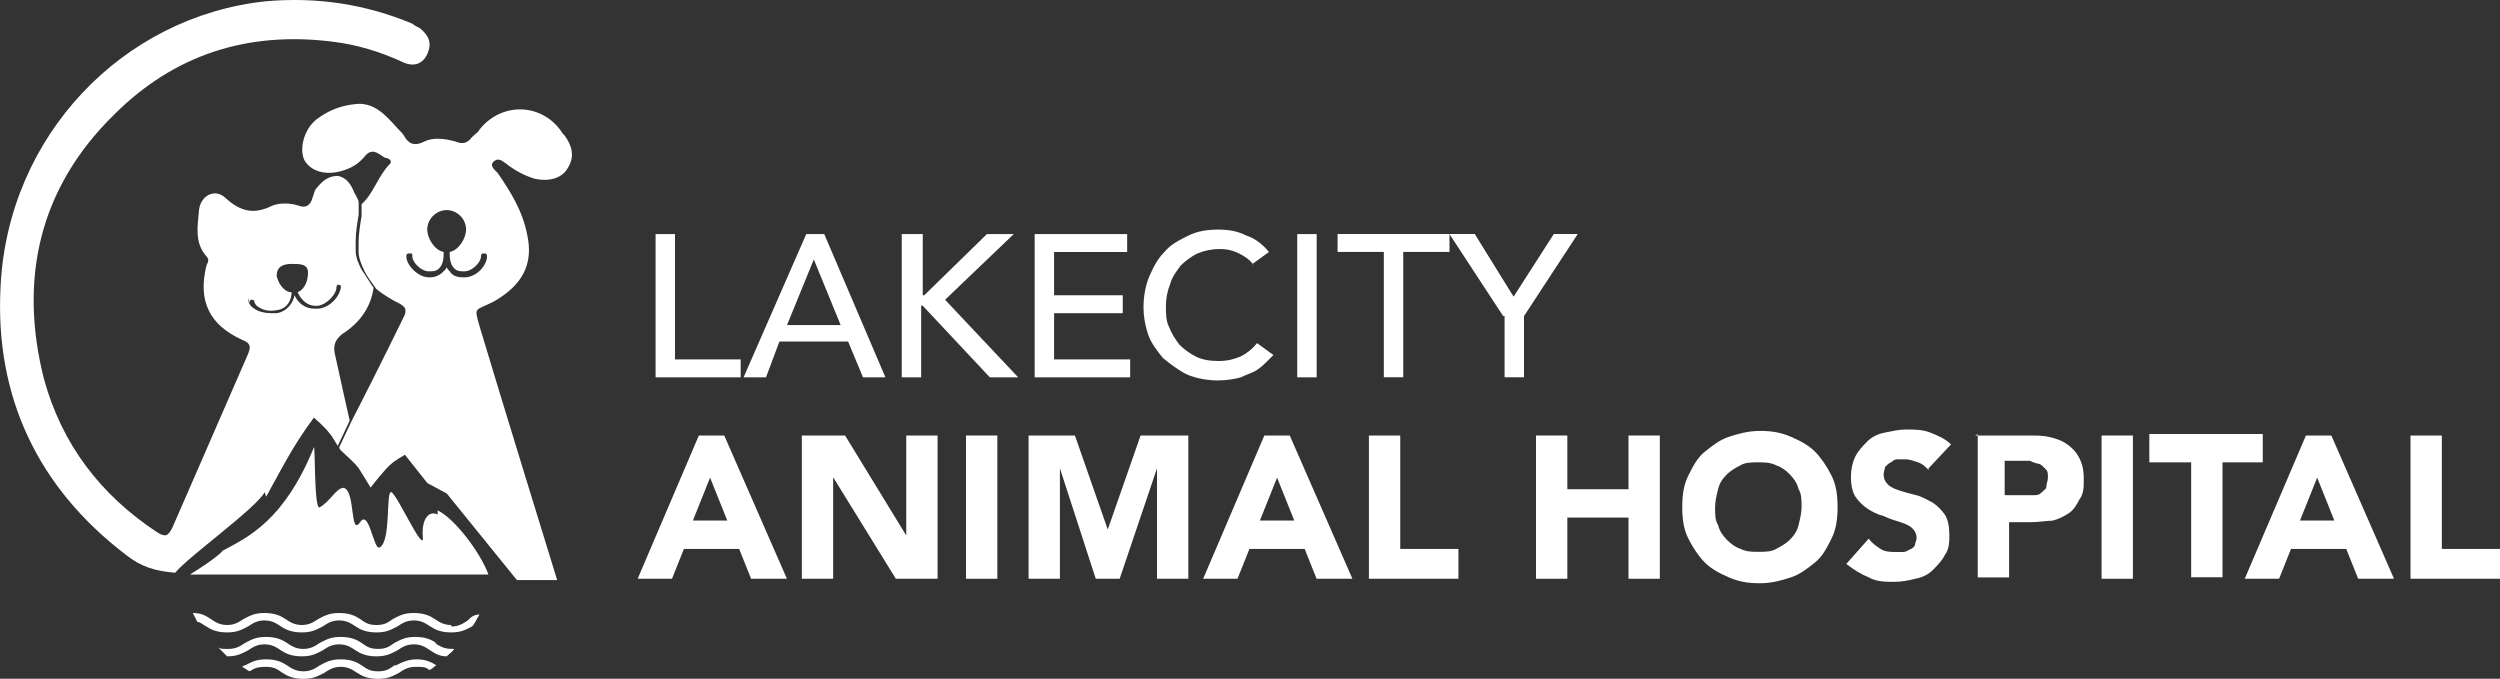 <?xml version="1.0" encoding="UTF-8"?> <svg xmlns="http://www.w3.org/2000/svg" id="Layer_2" data-name="Layer 2" viewBox="0 0 300 81.45"><rect x="0" y="0" width="300" height="81.45" fill="#333333" stroke="none"/><defs><style> .cls-1 { fill: #fff; stroke-width: 0px; } </style></defs><g id="Layer_1-2" data-name="Layer 1"><g><path class="cls-1" d="m78.67,28.09h2.33v15.04h7.88v2.15h-10.21v-17.19Z"></path><path class="cls-1" d="m96.76,28.09h2.15l7.34,17.19h-2.69l-1.79-4.3h-8.24l-1.61,4.3h-2.69l7.52-17.19Zm4.12,10.92l-3.22-7.88h0l-3.22,7.88h6.45Z"></path><path class="cls-1" d="m108.4,28.09h2.33v7.34h.18l7.52-7.34h3.22l-8.24,7.88,8.77,9.31h-3.4l-8.06-8.6h-.18v8.6h-2.33v-17.19h.18Z"></path><path class="cls-1" d="m124.16,28.09h11.1v2.15h-8.77v5.19h8.24v2.15h-8.24v5.55h9.13v2.15h-11.46s0-17.19,0-17.19Z"></path><path class="cls-1" d="m150.48,31.85c-.54-.72-1.07-1.07-1.79-1.43s-1.43-.54-2.33-.54-1.79.18-2.69.54c-.72.36-1.43.9-1.97,1.43-.54.72-1.07,1.43-1.25,2.15-.36.9-.54,1.79-.54,2.69s0,1.79.36,2.51c.36.9.72,1.43,1.25,2.15.54.54,1.25,1.07,1.97,1.43s1.61.54,2.69.54,1.79-.18,2.69-.54c.72-.36,1.43-.9,1.97-1.61l1.97,1.43s-.36.36-.72.72c-.36.36-.72.72-1.25,1.07-.54.36-1.25.54-1.97.9-.72.18-1.61.36-2.69.36s-2.51-.18-3.76-.72c-1.07-.54-1.97-1.25-2.87-1.97-.72-.9-1.43-1.79-1.79-2.87s-.54-2.15-.54-3.22.18-2.51.72-3.76,1.07-2.15,1.79-2.87c.72-.9,1.79-1.43,2.87-1.97,1.07-.54,2.33-.72,3.58-.72s2.33.18,3.4.72c1.07.36,1.97,1.07,2.69,1.97l-1.97,1.43.18.18Z"></path><path class="cls-1" d="m155.67,28.09h2.33v17.19h-2.33v-17.19Z"></path><path class="cls-1" d="m166.06,30.23h-5.55v-2.15h13.43v2.15h-5.55v15.04h-2.33v-15.04Z"></path><path class="cls-1" d="m180.38,37.93l-6.45-9.85h3.04l4.66,7.52,4.83-7.52h2.87l-6.45,9.85v7.34h-2.33v-7.34h-.18Z"></path><path class="cls-1" d="m83.87,52.26h3.04l7.52,17.19h-4.3l-1.43-3.58h-6.63l-1.43,3.58h-4.12s7.34-17.19,7.34-17.19Zm1.43,4.83l-2.15,5.37h4.12l-2.15-5.37h.18Z"></path><path class="cls-1" d="m96.22,52.26h5.19l7.34,12h0v-12h3.76v17.19h-5.01l-7.52-12.18h0v12.18h-3.76v-17.19Z"></path><path class="cls-1" d="m115.92,52.26h3.76v17.19h-3.76v-17.19Z"></path><path class="cls-1" d="m123.26,52.26h5.73l3.94,11.28h0l3.94-11.28h5.73v17.19h-3.76v-13.25h0l-4.48,13.25h-2.87l-4.3-13.25h0v13.25h-3.76v-17.19h-.18Z"></path><path class="cls-1" d="m151.73,52.26h3.04l7.52,17.19h-4.3l-1.43-3.58h-6.63l-1.43,3.58h-4.12l7.34-17.19h0Zm1.61,4.83l-2.15,5.37h4.12l-2.15-5.37h.18Z"></path><path class="cls-1" d="m164.27,52.26h3.76v13.61h6.98v3.58h-10.74s0-17.19,0-17.19Z"></path><path class="cls-1" d="m184.32,52.26h3.76v6.45h7.34v-6.45h3.76v17.19h-3.76v-7.34h-7.34v7.34h-3.76v-17.19Z"></path><path class="cls-1" d="m201.87,60.85c0-1.43.18-2.69.72-3.76s1.07-2.15,1.97-2.87,1.79-1.43,2.87-1.79,2.33-.72,3.76-.72,2.51.18,3.76.72,2.15,1.07,2.87,1.79,1.43,1.79,1.97,2.87.72,2.33.72,3.76-.18,2.69-.72,3.76c-.54,1.07-1.07,2.15-1.97,2.87s-1.79,1.43-2.87,1.79-2.33.72-3.76.72-2.51-.18-3.76-.72-2.15-1.07-2.87-1.79-1.43-1.79-1.97-2.87c-.54-1.07-.72-2.33-.72-3.76Zm3.94,0c0,.9,0,1.61.36,2.15.18.72.54,1.25,1.07,1.79.54.54,1.07.9,1.61,1.07.72.36,1.43.36,2.15.36s1.61,0,2.15-.36c.72-.36,1.25-.72,1.61-1.07.54-.54.9-1.07,1.07-1.79s.36-1.43.36-2.15,0-1.61-.36-2.15c-.18-.72-.54-1.25-1.07-1.79s-1.07-.9-1.61-1.07c-.72-.36-1.43-.36-2.15-.36s-1.61,0-2.15.36c-.72.36-1.25.72-1.61,1.07-.54.54-.9,1.07-1.07,1.79s-.36,1.43-.36,2.15Z"></path><path class="cls-1" d="m231.42,56.38c-.36-.36-.72-.72-1.25-.9s-1.07-.36-1.43-.36h-.9c-.36,0-.54,0-.9.36-.18,0-.54.36-.72.54,0,.18-.18.54-.18.9,0,.54.18.9.54,1.25s.9.54,1.43.72,1.25.36,1.97.54,1.25.54,1.97.9c.54.36,1.07.9,1.43,1.43s.54,1.43.54,2.33,0,1.79-.54,2.51c-.36.72-.9,1.25-1.43,1.79s-1.25.9-2.15,1.07c-.72.18-1.61.36-2.51.36s-2.15,0-3.04-.54c-.9-.36-1.79-.9-2.69-1.61l2.69-3.04c.36.54.9.9,1.43,1.25s1.25.36,1.79.36h.9c.36,0,.54-.18.9-.36.18,0,.54-.36.54-.54s.18-.54.18-.72c0-.54-.18-.9-.54-1.25s-.9-.54-1.43-.72c-.54-.18-1.25-.36-1.97-.72-.72-.18-1.43-.54-1.97-.9s-1.07-.9-1.43-1.43-.54-1.43-.54-2.33.18-1.79.54-2.51.9-1.25,1.43-1.79,1.25-.9,2.15-1.07,1.61-.36,2.51-.36,1.97,0,2.87.36,1.79.72,2.51,1.43l-2.69,2.87v.18Z"></path><path class="cls-1" d="m236.97,52.26h6.45c.9,0,1.79,0,2.51.18s1.43.36,2.15.9c.54.36,1.07.9,1.43,1.61s.54,1.43.54,2.51,0,1.79-.54,2.51c-.36.72-.72,1.25-1.25,1.61s-1.25.72-1.97.9c-.72,0-1.61.18-2.51.18h-2.69v6.63h-3.76v-17.19l-.36.18Zm3.76,7.16h3.4c.36,0,.54,0,.9-.36s.54-.36.54-.72.18-.54.18-1.07,0-.72-.36-1.07c-.18-.18-.54-.54-.72-.54s-.72-.18-1.07-.36h-3.04v4.12h.18Z"></path><path class="cls-1" d="m252.19,52.26h3.76v17.19h-3.76v-17.19Z"></path><path class="cls-1" d="m262.75,55.48h-4.83v-3.4h13.61v3.4h-4.83v13.79h-3.76v-13.79h-.18Z"></path><path class="cls-1" d="m276.72,52.26h3.04l7.52,17.19h-4.3l-1.43-3.58h-6.63l-1.43,3.58h-4.12s7.34-17.19,7.34-17.19Zm1.43,4.83l-2.15,5.37h4.12l-2.15-5.37h.18Z"></path><path class="cls-1" d="m289.26,52.26h3.76v13.61h6.98v3.58h-10.74s0-17.19,0-17.19Z"></path></g><g><g><path class="cls-1" d="m54.14,75c-.9,0-1.43-.36-1.97-.72s-1.25-.72-2.51-.72-1.79.36-2.51.72c-.54.36-.9.72-1.97.72s-1.43-.36-1.97-.72-1.25-.72-2.51-.72-1.79.36-2.51.72c-.54.36-1.07.72-1.97.72s-1.43-.36-1.97-.72c-.54-.36-1.25-.72-2.51-.72s-1.79.36-2.51.72c-.54.36-1.07.72-1.97.72s-1.43-.36-1.97-.72c-.54-.36-1.07-.72-2.15-.72l.54,1.07c.36,0,.72.36,1.07.54.54.36,1.25.72,2.51.72s1.79-.36,2.51-.72c.54-.36,1.07-.72,1.97-.72s1.43.36,1.97.72c.54.36,1.25.72,2.51.72s1.79-.36,2.51-.72c.54-.36,1.07-.72,1.97-.72s1.43.36,1.97.72,1.25.72,2.51.72,1.79-.36,2.51-.72c.54-.36,1.07-.72,1.97-.72s1.43.36,1.97.72,1.25.72,2.51.72,1.79-.36,2.51-.72h0c.36-.36.54-.9.9-1.43-.72,0-1.07.36-1.43.72-.54.36-1.07.72-1.97.72v-.18Z"></path><path class="cls-1" d="m52.35,77.15c-.54-.36-1.25-.72-2.51-.72s-1.79.36-2.51.72c-.54.36-.9.72-1.97.72s-1.43-.36-1.97-.72-1.25-.72-2.51-.72-1.79.36-2.51.72c-.54.36-1.07.72-1.97.72s-1.43-.36-1.97-.72c-.54-.36-1.25-.72-2.51-.72s-1.79.36-2.51.72c-.54.36-1.07.72-1.97.72s-.9,0-1.25-.18c.36.36.72.72,1.07,1.07h0c1.25,0,1.79-.36,2.51-.72.54-.36,1.07-.72,1.97-.72s1.43.36,1.97.72c.54.36,1.25.72,2.51.72s1.79-.36,2.51-.72c.54-.36,1.07-.72,1.97-.72s1.43.36,1.97.72,1.25.72,2.51.72,1.79-.36,2.51-.72c.54-.36,1.07-.72,1.97-.72s1.43.36,1.97.72,1.07.72,1.97.72c.36-.36.72-.54.9-.9h-.36c-.9,0-1.43-.36-1.97-.72h.18Z"></path><path class="cls-1" d="m47.34,79.84c-.54.36-.9.72-1.97.72s-1.43-.36-1.97-.72-1.25-.72-2.51-.72-1.79.36-2.51.72c-.54.36-1.07.72-1.97.72s-1.43-.36-1.97-.72c-.54-.36-1.25-.72-2.51-.72s-1.79.36-2.51.72c0,0-.18,0-.36.18.36.18.54.36.9.54.54-.36.9-.54,1.97-.54s1.43.36,1.97.72c.54.36,1.25.72,2.51.72s1.79-.36,2.51-.72c.54-.36,1.07-.72,1.97-.72s1.43.36,1.97.72,1.25.72,2.51.72,1.79-.36,2.51-.72c.54-.36,1.07-.72,1.97-.72s1.25,0,1.61.36c.36,0,.54-.36.9-.54-.54-.36-1.25-.72-2.33-.72s-1.79.36-2.51.72h-.18Z"></path></g><g><path class="cls-1" d="m43.4,26.12c-.18,1.07-.36,2.15-.36,3.22,0-1.07.18-2.15.36-3.22Z"></path><path class="cls-1" d="m67.57,16.09c-2.33-3.76-7.34-3.94-10.03-.54-.18.36-.54.54-.9.9-.54.72-1.07.9-1.97.54-1.25-.36-2.69-.54-3.76,0s-1.79.36-2.33-.54c-.18-.36-.54-.72-.9-1.07-1.43-1.61-2.87-3.22-5.19-2.87-1.61.18-3.04.72-4.48,1.79-1.61,1.25-2.15,3.76-1.43,5.01.9,1.43,2.87,1.79,4.83,1.07,1.07-.36,1.79-.9,2.51-1.79.9-.9,1.61,0,2.33.36.36,0,.9.36.54.72-1.43,1.43-1.97,3.58-3.4,4.83v1.43c-.18,1.07-.36,2.15-.36,3.22v1.07c0,.72.36,1.61.72,2.33s.9,1.43,1.43,2.15c.9.72,1.79,1.25,2.87,1.79.54.36.72.54.54,1.25,0,0-3.04,6.27-6.45,12.89l-1.43,3.04s0,.18.18.36c.54.54,1.61,1.43,2.15,2.15.36.54,1.43,2.33,1.43,2.33,0,0,1.79-2.33,2.51-2.87.36-.36,1.61-1.07,1.61-1.07l2.69,3.4,2.33,1.25,8.42,10.39h4.83s-6.8-22.03-9.31-30.44c-.72-2.51-.54-1.79,1.79-3.04,3.4-1.97,4.66-4.48,3.94-7.88-.54-2.87-1.97-5.19-3.58-7.52-.36-.36-1.07-.9-.36-1.43.54-.36.9,0,1.43.36.9.72,2.15,1.43,3.4,1.79,1.61.36,3.22,0,3.94-1.25.9-1.43.54-2.69-.36-3.94l-.18-.18Zm-11.82,17.19h-.18c-.72,0-1.25-.18-1.61-.72,0,0-.36-.36-.36-.54,0,.18-.18.36-.36.54-.36.36-.9.72-1.61.72h-.18c-1.25,0-2.69-1.43-2.69-2.51,0-.18,0-.36.36-.36s.36,0,.36.36c0,.72,1.07,1.79,1.97,1.79.54,0,.9,0,1.25-.36.54-.54.54-1.43.54-1.97-1.07-.18-1.97-1.61-1.97-2.69,0-1.25,1.07-2.33,2.33-2.33s2.33,1.07,2.33,2.33c0,1.07-.9,2.51-1.97,2.69,0,.54,0,1.43.54,1.97.36.36.72.36,1.25.36.9,0,1.97-1.07,1.97-1.79,0-.18,0-.36.36-.36.18,0,.36,0,.36.36,0,1.07-1.25,2.51-2.69,2.51Z"></path><path class="cls-1" d="m31.94,59.6c1.43-2.51,3.04-5.91,5.73-9.49,0,0,1.43,1.25,1.79,1.79.36.36.72,1.07,1.07,1.61l1.43-3.04h0s-1.25-5.55-1.79-8.06c-.18-.9,0-1.61.9-2.33,1.97-1.25,3.4-3.04,3.76-5.55-.54-.72-.9-1.43-1.43-2.15-.36-.72-.72-1.43-.72-2.33h0v-1.07c0-1.07.18-2.15.36-3.22v-1.43c0-.36-.36-.9-.54-1.25-.36-.9-.9-1.79-1.97-1.97-1.07,0-1.79.54-2.51,1.43-.36.36-.36.9-.54,1.25-.18.72-.72,1.25-1.61.9-1.07-.36-2.33-.36-3.22,0-2.15,1.07-3.76.72-5.55-.9-1.25-1.25-3.04-.36-3.22,1.43-.18,1.97-.54,3.94.9,5.55.36.36.18.72,0,1.07-1.07,4.3.36,7.16,4.3,8.95.9.36,1.07.72.72,1.61-3.04,6.98-6.09,13.97-9.13,20.95-.54,1.07-.9,1.07-1.79.54-6.8-4.48-11.46-10.56-13.61-18.44-3.04-12-.54-22.92,8.42-31.69,7.16-7.16,15.94-10.03,26.14-8.77,3.04.36,5.91,1.25,8.6,2.51,1.25.54,2.33.18,2.87-1.07.54-1.25.18-2.15-.9-3.04-.36-.18-.72-.36-.9-.54C43.94.51,38.03-.39,31.94.15,14.75,1.94.96,16.27.07,34.35c-.72,13.25,4.48,24.17,15.04,32.23,1.79,1.43,3.58,1.97,5.91,2.15,1.61-1.97,9.67-7.7,10.74-9.67l.18.54Zm-1.97-23.28s0-.36.18-.36c0,0,.36,0,.36.18s.18.54.54.72c.54.36,1.25.54,2.15.36,1.43-.18,1.79-1.43,1.79-2.15-.9,0-1.61-1.07-1.79-1.97,0-1.07.72-1.43,1.79-1.43s1.97,0,1.97,1.07c0,.9-.36,1.97-1.25,2.33.36.72,1.07,1.79,2.51,1.61,1.07-.18,2.15-1.43,2.15-2.15,0,0,0-.36.18-.36,0,0,.36,0,.36.18,0,.9-1.07,2.51-2.69,2.69h-.54c-1.07,0-1.97-.72-2.33-1.61-.18.9-.9,1.97-2.15,2.15h-.72c-.72,0-1.43-.18-1.97-.54-.54-.36-.72-.72-.72-1.25l.18.54Z"></path><path class="cls-1" d="m52.53,61.75c-1.07-.54-1.97.54-1.79,2.69s-3.04-5.01-3.76-5.37c-.72-.36,0,5.91-1.43,6.63-.72.36-1.25-4.66-2.33-3.04-1.25,1.79-.54-3.76-1.97-4.12-.9,0-1.61,1.61-2.87,2.33-.72.54-.54-7.88-.72-7.16-3.58,8.77-7.88,10.74-10.92,12.36-.72.9-3.94,2.87-3.94,2.87h35.81c-.9-2.51-3.94-6.63-6.09-7.7v.54Z"></path></g></g></g></svg> 